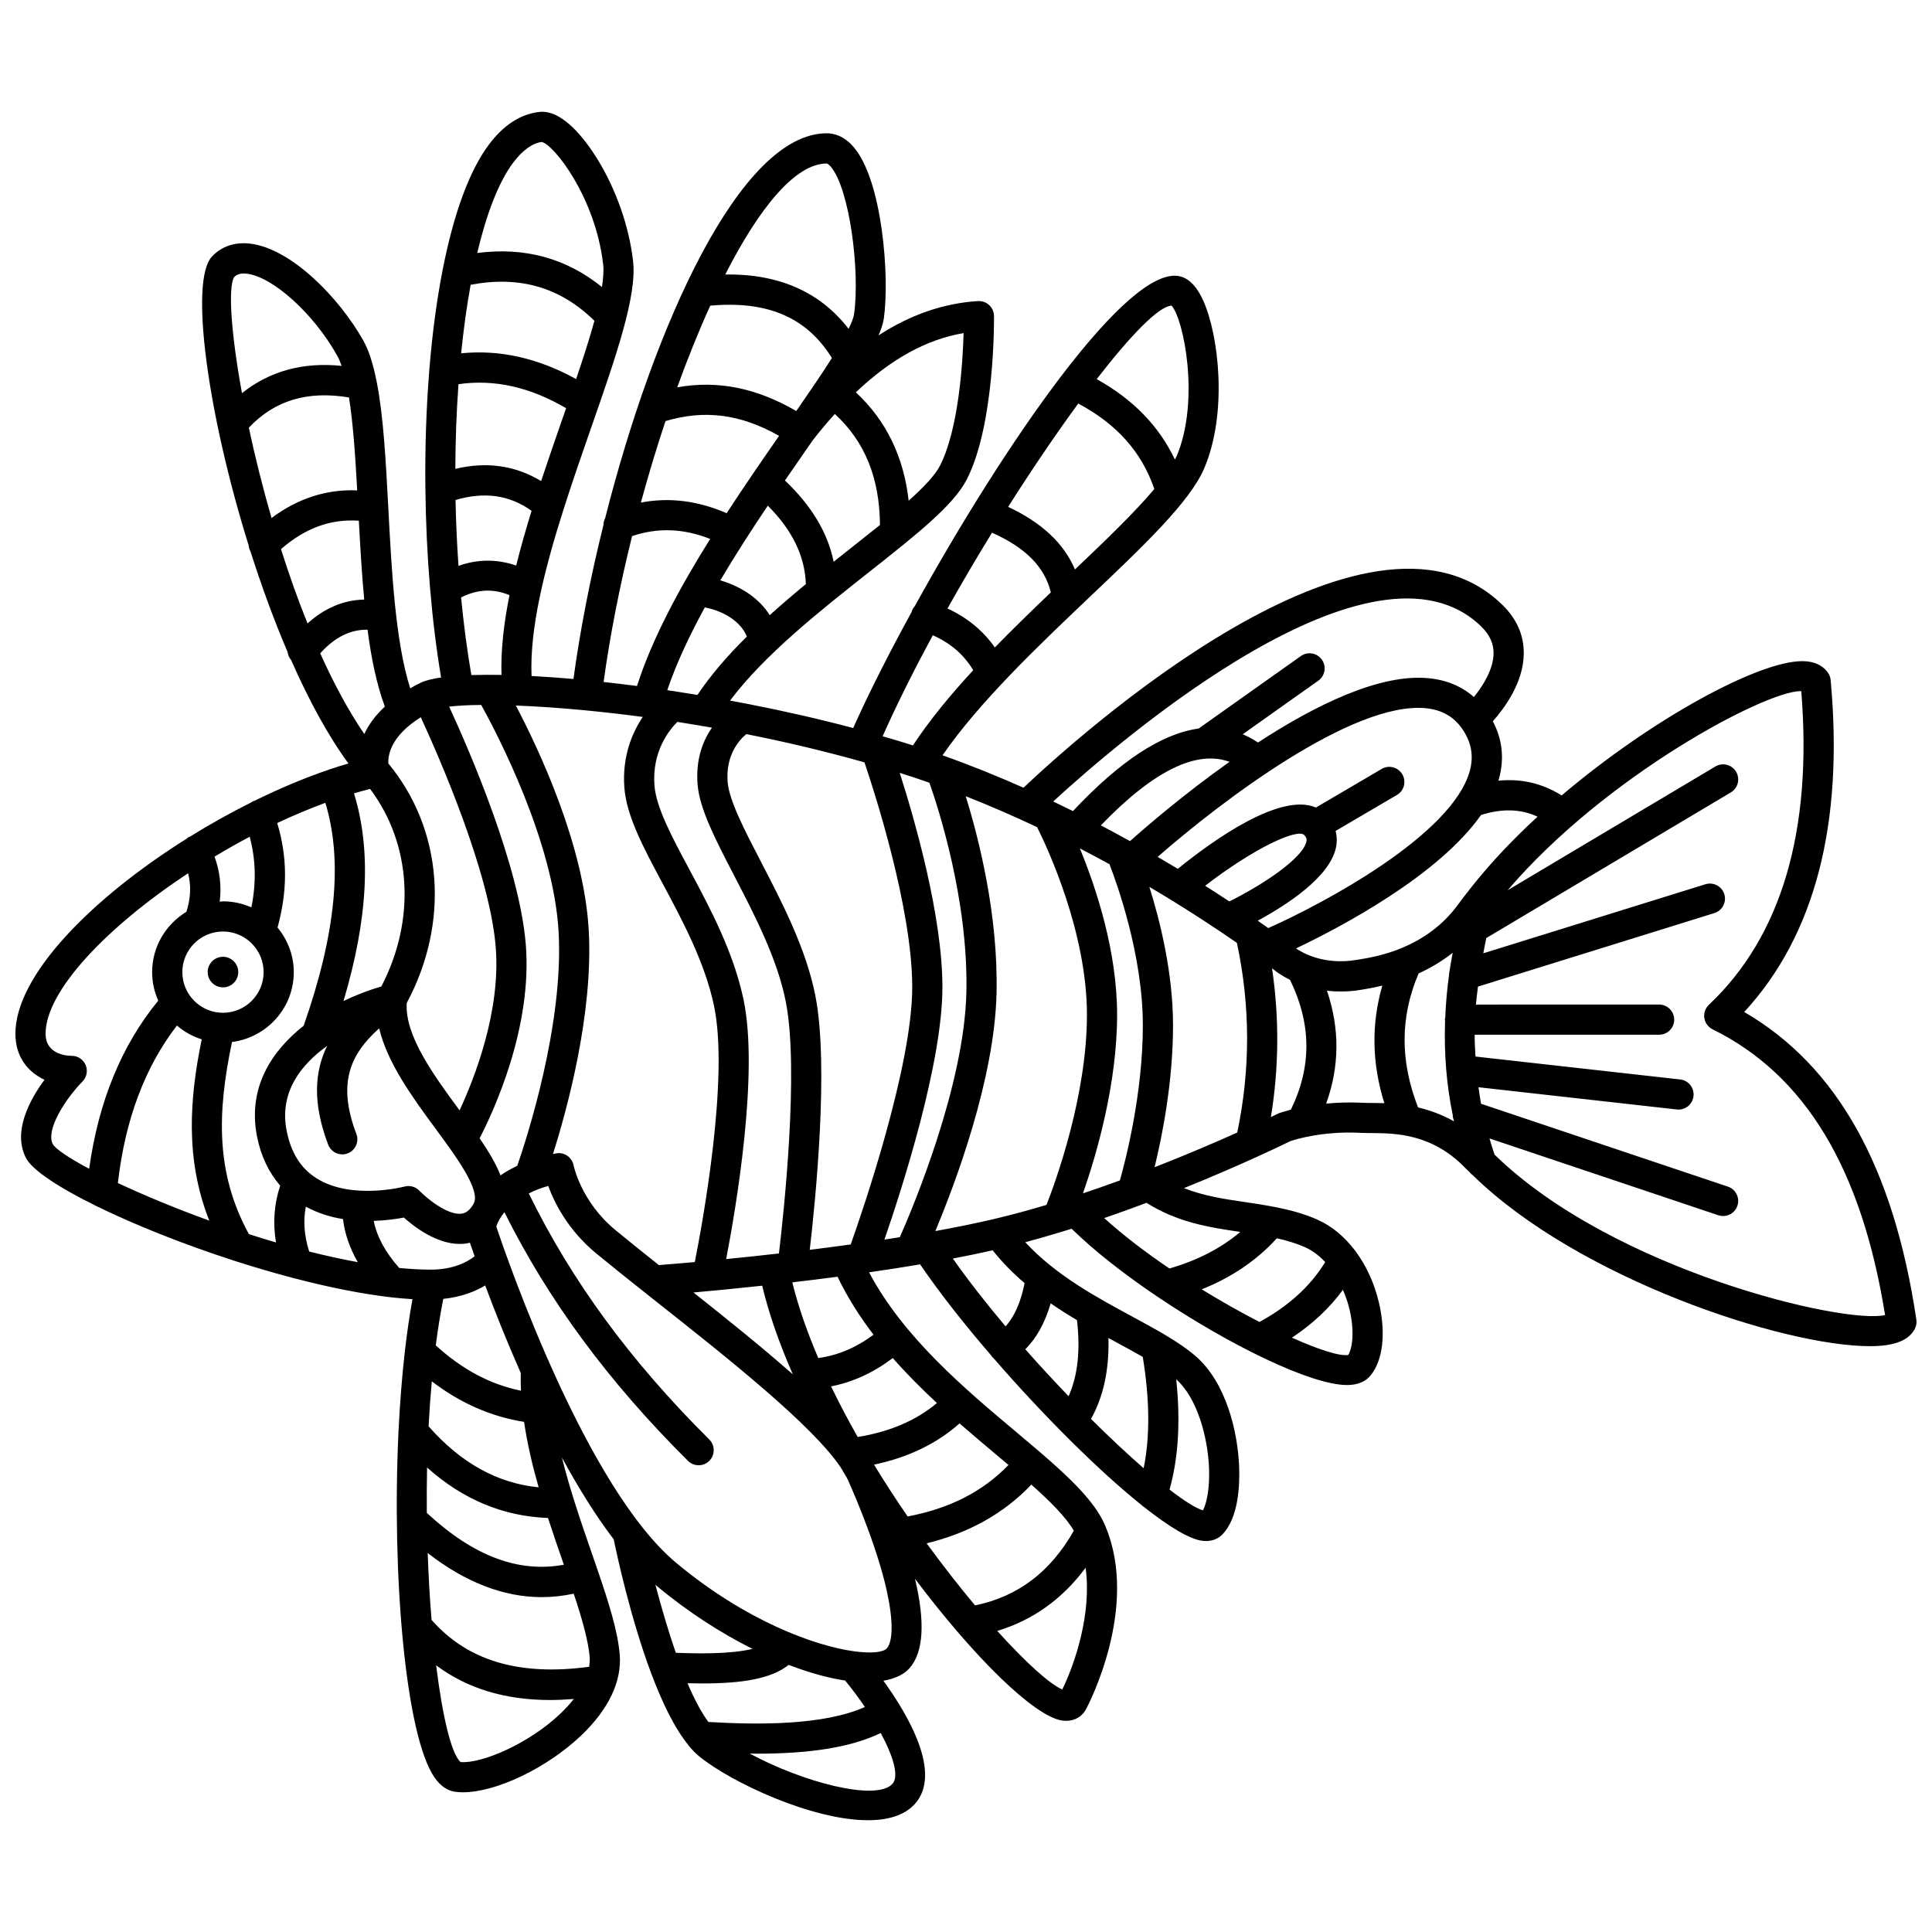 <?xml version="1.0" encoding="UTF-8"?>
<!-- Uploaded to: SVG Repo, www.svgrepo.com, Generator: SVG Repo Mixer Tools -->
<svg width="800px" height="800px" version="1.1" viewBox="144 144 512 512" xmlns="http://www.w3.org/2000/svg">
 <defs>
  <clipPath id="a">
   <path d="m148.09 173h503.81v454h-503.81z"/>
  </clipPath>
 </defs>
 <path d="m203.09 405.66c2.238 0 4.051-1.816 4.051-4.051 0-2.238-1.816-4.051-4.051-4.051s-4.051 1.816-4.051 4.051 1.812 4.051 4.051 4.051z"/>
 <g clip-path="url(#a)">
  <path d="m606.24 412.18c18.715-20.273 26.414-49.832 22.898-87.973-0.059-0.656-0.281-1.285-0.645-1.836-0.922-1.398-2.832-3.082-6.68-3.156h-0.238c-11.605 0-39.766 15.266-63.723 35.582-5.102-3.207-10.715-4.508-16.77-3.914 0.031-0.113 0.082-0.223 0.117-0.34 1.52-5.406 0.969-10.57-1.582-15.402 3.051-3.43 8.051-10.164 8.195-17.75 0.094-4.902-1.773-9.27-5.555-12.988-35.664-35.086-113.44 35.5-127.02 48.352-6.883-3.062-14.059-5.969-21.457-8.594 9.75-14.129 25.168-28.816 38.973-41.926 14.27-13.543 26.594-25.238 30.379-34.129 6.242-14.652 3.883-35.176-0.223-44.359-1.57-3.519-3.434-5.602-5.699-6.371-13.711-4.691-47.691 45.383-70.754 87.223-0.363 0.402-0.656 0.875-0.836 1.426-0.012 0.039-0.004 0.082-0.016 0.125-6.223 11.363-11.602 22.047-15.5 30.785-9.297-2.469-18.781-4.606-28.129-6.422-0.141-0.043-0.281-0.051-0.426-0.078-1.359-0.266-2.719-0.523-4.07-0.773 9.094-12.133 23.707-23.688 36.797-34.027 12.555-9.914 22.477-17.746 25.973-24.656 7.406-14.613 7.184-42.086 7.172-43.242-0.012-1.094-0.477-2.144-1.281-2.891-0.805-0.746-1.875-1.109-2.977-1.059-9.141 0.59-17.879 3.602-26.336 9.094 0.715-1.699 1.227-3.234 1.41-4.547 1.539-10.977-0.363-36.574-8.094-45.461-2.551-2.93-5.246-3.551-7.055-3.551-22.906 0-45.785 50.957-58.711 101.99-0.281 0.562-0.461 1.168-0.453 1.809-3.481 14-6.199 27.945-7.953 40.816-3.894-0.344-7.598-0.605-11.098-0.789-0.539-12.441 3.387-28.148 8.422-44.004 0.004-0.008 0.004-0.016 0.008-0.02 2.352-7.398 4.934-14.828 7.426-21.969 6.484-18.594 12.082-34.652 11.051-43.871-1.027-9.191-4.5-19.105-9.52-27.211-3.062-4.93-9.102-13.09-15.316-12.41-5.039 0.566-9.574 3.519-13.473 8.781-5.305 7.156-9.301 18.664-12.059 32.559-0.059 0.219-0.113 0.434-0.133 0.66-1.551 7.965-2.707 16.691-3.461 25.84-0.039 0.172-0.023 0.348-0.039 0.527-0.82 10.086-1.164 20.656-1.051 31.258-0.012 0.148 0 0.293 0.008 0.445 0.199 17.25 1.605 34.531 4.156 49.805-2.32 0.34-4.152 0.793-5.348 1.371-1.008 0.492-1.938 0.992-2.832 1.5-3.918-12.297-4.922-30.992-5.801-47.742-0.676-12.863-1.32-24.488-3.051-33.348-0.016-0.125-0.047-0.234-0.074-0.359-0.859-4.289-1.965-7.973-3.5-10.707-6.461-11.477-19.156-24.379-29.949-25.68-4.086-0.5-7.613 0.695-10.18 3.43-6 6.41-1.121 41.738 9.746 76.551 0.039 0.566 0.219 1.109 0.5 1.625 2.898 9.129 6.207 18.184 9.832 26.648 0.074 0.777 0.418 1.488 0.926 2.109 4.625 10.512 9.742 19.98 15.18 27.398-1.629 0.477-3.269 0.98-4.93 1.543-0.035 0.012-0.07 0.004-0.109 0.02-0.023 0.012-0.039 0.031-0.066 0.043-6.496 2.203-13.211 5.035-19.875 8.32-0.074 0.023-0.152 0.008-0.227 0.035-0.234 0.09-0.402 0.262-0.609 0.383-5.516 2.75-10.984 5.809-16.27 9.094-0.105 0.043-0.219 0.039-0.32 0.094-0.207 0.113-0.348 0.293-0.527 0.43-24.891 15.633-45.324 36.066-45.324 51.633 0 6.426 3.566 10.266 7.707 12.223-3.926 5.324-8.48 13.715-4.93 20.688 3.305 6.481 28.203 18.547 55.215 27.266 0.02 0.004 0.039 0.016 0.062 0.02 5.059 1.633 10.184 3.137 15.258 4.473 0.219 0.082 0.445 0.137 0.676 0.18 9.004 2.348 17.816 4.137 25.727 5.035 0.004 0 0.008 0.004 0.012 0.004h0.004c1.891 0.211 3.719 0.363 5.496 0.473-0.777 4.25-1.441 8.824-1.996 13.625-0.004 0.109-0.039 0.207-0.035 0.316-0.746 6.539-1.293 13.48-1.645 20.609-0.043 0.266-0.051 0.516-0.039 0.785-1.785 37.871 1.863 80.41 9.582 91.461 1.535 2.203 3.367 3.461 5.434 3.75 0.66 0.094 1.355 0.137 2.086 0.137 8.707 0 22.148-6.344 31.266-15 7.332-6.961 10.883-14.426 10.262-21.598-0.531-6.117-2.859-13.539-5.758-22.012v-0.004-0.004c-0.539-1.582-1.094-3.188-1.672-4.844-2.789-8.039-5.75-16.645-7.887-25.273 4.231 7.801 8.844 15.285 13.738 21.711 0.938 4.559 4.449 20.809 9.844 35.281 0.004 0.012 0.008 0.02 0.012 0.031 2.863 7.672 6.246 14.777 10.043 19.355 0.078 0.105 0.145 0.211 0.23 0.309 0.82 0.965 1.66 1.824 2.519 2.523 8.414 6.867 29.836 16.93 44.723 16.93 5.215-0.004 9.629-1.238 12.395-4.277 7.371-8.098-1.699-23.562-8.301-32.684 3.004-0.531 5.402-1.613 6.922-3.336 3.723-4.219 4.18-12.168 1.449-23.691 15.789 21 31.629 36.457 38.945 37.559 0.383 0.055 0.758 0.082 1.129 0.082 2.281 0 4.203-1.098 5.254-3.074 0.586-1.098 14.172-26.988 5.152-48.43-0.004-0.016-0.012-0.027-0.016-0.043-0.051-0.121-0.078-0.246-0.137-0.367-2.691-6.191-9.246-12.465-17.297-19.375-0.012-0.008-0.016-0.023-0.027-0.031-0.008-0.008-0.02-0.008-0.027-0.016-2.008-1.723-4.082-3.477-6.246-5.285-13.43-11.266-29.848-25.062-38.895-42.234 4.512-0.648 9.051-1.352 13.531-2.106 4.953 7.297 11.516 15.645 18.75 24.047 0.004 0.004 0.004 0.012 0.004 0.016 0.223 0.363 0.504 0.664 0.812 0.926 12.805 14.77 27.535 29.527 39.094 38.781 0.207 0.215 0.445 0.387 0.695 0.555 6.637 5.242 12.176 8.602 15.582 8.953 0.281 0.027 0.547 0.043 0.805 0.043 2.246 0 3.625-1.023 4.285-1.684 4.332-4.34 4.688-13.031 4.516-17.82-0.348-9.727-3.566-22.586-11.547-29.512-2.269-1.969-5.039-3.805-8.074-5.609-0.012-0.008-0.027-0.012-0.039-0.023-2.742-1.633-5.703-3.238-8.754-4.887-9.574-5.168-20.219-10.949-28.27-19.652 3.223-0.855 6.441-1.797 9.641-2.769 0.066-0.02 0.133-0.039 0.199-0.059 0.816-0.25 1.637-0.496 2.449-0.75 5.977 5.871 14.016 12.133 22.719 17.996 0.094 0.074 0.195 0.133 0.297 0.195 18.805 12.629 40.41 23.23 49.949 23.23 0.148 0 0.293 0 0.434-0.008 2.543-0.09 4.484-0.918 5.773-2.477 3.32-3.996 4.168-11.207 2.273-19.301-1.23-5.258-3.418-9.961-6.285-13.777-0.023-0.027-0.047-0.055-0.07-0.09-2.762-3.648-6.141-6.484-9.938-8.168-3.629-1.613-7.328-2.578-11.02-3.309-0.043-0.012-0.094-0.012-0.137-0.023-2.652-0.52-5.293-0.938-7.902-1.312-5.664-0.824-11.113-1.648-16.324-3.719 15.195-6.137 26.348-11.543 28.23-12.469 1.219-0.41 8.586-2.719 18.578-2.18 0.812 0.039 1.75 0.051 2.805 0.055 6.434 0.047 16.156 0.117 25.012 9.336 0.312 0.328 0.68 0.637 1.004 0.961 0.258 0.336 0.559 0.629 0.898 0.863 27.902 27.344 82.277 45.316 105.22 45.316 1.703 0 3.234-0.098 4.57-0.301 3.742-0.566 6.231-2.027 7.391-4.344 0.371-0.734 0.504-1.566 0.383-2.383-6.031-40.453-20.977-67.199-45.625-81.539zm-54.77-51.754c-6.606 6.066-12.664 12.473-17.773 18.98-0.145 0.148-0.25 0.312-0.371 0.484-0.922 1.191-1.887 2.379-2.742 3.57-8.531 11.934-21.918 14.086-26.316 14.793l-0.723 0.121c-8.641 1.477-14.426-1.887-16.094-3.027 11.961-5.703 37.738-19.301 49.039-35.367 5.57-1.758 10.52-1.625 14.98 0.445zm-31.668 77.059c-4.805-12.352-4.766-24.012 0.145-35.52 3.324-1.492 6.312-3.34 9.035-5.461-0.32 1.711-0.641 3.422-0.887 5.117-0.047 0.238-0.078 0.473-0.082 0.719-0.535 3.844-0.855 7.641-1.016 11.398-0.02 0.156-0.094 0.297-0.094 0.457 0 0.109 0.051 0.199 0.059 0.305-0.305 8.605 0.371 16.984 2.043 25.113 0.012 0.484 0.125 0.949 0.301 1.387 0.012 0.055 0.023 0.113 0.035 0.168-3.269-1.832-6.504-2.973-9.539-3.684zm-47.926 6.656c-5.703 2.555-13.285 5.82-21.902 9.191 2.062-8.441 4.891-22.707 4.891-37.629 0-13.863-3.43-27.625-6.273-36.68 9.559 5.648 17.48 10.879 23.199 14.844 3.578 16.691 3.602 33.582 0.086 50.273zm-64.156 22.84c-0.004 0-0.008 0-0.012 0.004-0.008 0-0.012 0.004-0.02 0.004-4.961 1.176-10.309 2.258-15.816 3.258 5.297-12.66 15.715-40.309 16.223-63.102 0.465-20.793-4.773-41.199-8.172-52.141 6.543 2.574 12.875 5.344 18.926 8.203 2.644 5.281 13.203 27.777 13.203 49.691 0 21.48-8.277 44.18-10.719 50.406-4.539 1.367-9.105 2.613-13.613 3.676zm-29.336 5.519c4.758-13.789 15.367-46.801 15.367-66.887 0-18.859-7.336-44.363-11.316-56.801 2.648 0.832 5.269 1.707 7.867 2.617 2.305 6.523 10.34 31.113 9.797 55.543-0.551 24.656-14.07 56.824-17.633 64.891-1.359 0.215-2.719 0.43-4.082 0.637zm-19.793 2.715c1.539-13.25 5.094-48.715 1.52-67.184-2.414-12.461-8.797-24.762-14.43-35.617-4.344-8.371-8.445-16.277-8.844-21.121-0.586-7.203 3.078-11.199 4.941-12.75 10.184 2.019 20.73 4.5 31.316 7.488 2.688 7.926 12.656 38.754 12.656 59.578 0 20.863-12.91 58.625-16.301 68.184-3.676 0.508-7.312 0.984-10.859 1.422zm-58.324 107.86c0.07 0.852 0 1.734-0.141 2.637-18.492 2.5-32.203-1.562-41.758-12.422-0.461-5.578-0.809-11.535-1.023-17.715 9.984 7.746 20.102 11.684 30.246 11.684 2.816 0 5.633-0.32 8.453-0.922 2.133 6.438 3.836 12.293 4.223 16.738zm-43.129-38.117c-0.008-0.008-0.02-0.008-0.027-0.016-0.035-3.984-0.016-8.004 0.066-12.039 9.422 8.441 20.156 12.934 32.047 13.379 1.316 4.047 2.688 8.02 4.023 11.867 0.059 0.176 0.121 0.344 0.18 0.52-12.02 2.207-23.93-2.266-36.289-13.711zm0.445-22.965c0.207-4.019 0.492-8.004 0.852-11.926 7.512 5.758 15.699 9.359 24.449 10.742 0.852 5.809 2.223 11.625 3.863 17.348-10.996-1.094-20.598-6.457-29.164-16.164zm24.422-14.145c-0.027 1.562-0.016 3.129 0.059 4.707-8.168-1.676-15.605-5.648-22.582-12.02 0.551-4.254 1.211-8.375 1.988-12.316 4.809-0.508 8.512-1.984 11.113-3.566 2.402 6.453 5.598 14.539 9.422 23.195zm-32.207-27.824c-3.699-4.191-5.938-8.309-6.75-12.477 3.312-0.109 6.141-0.527 7.981-0.883 2.828 2.527 8.68 6.988 14.781 6.988 0.48 0 0.961-0.027 1.445-0.082 0.402-0.047 0.836-0.137 1.281-0.238 0.336 0.984 0.75 2.191 1.242 3.594-1.859 1.457-5.559 3.539-11.629 3.539-2.66-0.004-5.461-0.164-8.352-0.441zm-23.863-4.359c-1.309-4.125-1.613-8.066-0.891-11.891 3.172 1.723 6.547 2.769 9.852 3.289 0.465 3.871 1.766 7.684 3.926 11.418-4.207-0.758-8.531-1.715-12.887-2.816zm-15.98-4.613c-8.863-16.23-8.387-32.254-4.477-50.91 9.211-1.188 16.379-8.996 16.379-18.523 0-4.5-1.66-8.582-4.305-11.816 2.656-9.723 2.648-18.664-0.09-27.691 4.246-2 8.52-3.793 12.758-5.352 4.672 15.289 2.816 34.656-5.75 59.07-8.555 6.758-14.891 16.453-12.355 29.355 1.035 5.262 3.16 9.555 6.137 13.031-1.617 4.867-1.98 9.895-1.105 15.043-2.406-0.699-4.809-1.438-7.191-2.207zm0.215-105.3c1.629 6.102 1.766 12.215 0.445 18.707-2.309-1.016-4.848-1.598-7.519-1.598-0.301 0-0.574 0.074-0.871 0.09 0.504-4.07 0.047-8.059-1.371-11.93 3.047-1.836 6.156-3.606 9.316-5.269zm-7.078 25.105c5.938 0 10.77 4.832 10.77 10.77s-4.832 10.77-10.77 10.77-10.77-4.832-10.77-10.77c0-5.941 4.832-10.77 10.77-10.77zm-12.195 24.918c1.898 1.641 4.109 2.883 6.559 3.66-3.148 15.363-4.508 31.574 2.004 48.039-9.035-3.269-17.391-6.758-24.219-9.961 1.902-16.73 7.156-30.738 15.656-41.738zm74.578-84.75c0.035 0 0.062 0.016 0.102 0.016 0.242 0 0.488-0.02 0.734-0.066 0.004 0 0.004-0.004 0.008-0.004 1.535-0.09 3.277-0.137 5.207-0.156 4.199 7.582 19.195 36.191 20.516 60.215 1.359 24.723-8.578 55.043-10.961 61.914-1.547 0.746-3.051 1.574-4.445 2.547-1.199-3.109-3.176-6.394-5.531-9.836 3.625-7.004 14.051-29.32 12.227-51.453-1.727-20.949-15.035-51.52-20.305-62.953 0.738-0.086 1.547-0.16 2.449-0.223zm-37.52 125.28c-4.223-2.633-6.832-6.773-7.992-12.66-2.008-10.199 3.824-17.516 10.742-22.484-3.305 6.703-3.965 15.055 0.266 26.184 0.605 1.594 2.125 2.578 3.738 2.578 0.473 0 0.953-0.082 1.418-0.262 2.062-0.785 3.098-3.09 2.316-5.156-4.981-13.105-1.914-20.875 6.043-27.984 2.164 9.156 8.816 18.273 14.906 26.543 5.684 7.719 12.121 16.461 10.102 19.98-1.223 2.125-2.41 2.496-3.195 2.59-3.578 0.473-9.07-3.914-11.164-6.094-0.766-0.793-1.82-1.227-2.894-1.227-0.344 0-0.688 0.043-1.031 0.133-0.137 0.039-13.988 3.641-23.254-2.141zm47.406-61.453c1.395 16.922-5.488 34.613-9.57 43.406-6.879-9.34-14.578-19.875-13.996-28.469 11.461-21.387 9.547-46.031-4.883-63.469-0.121-2.191 0.641-7.277 8.602-12.242 4.891 10.605 18.215 41.012 19.848 60.773zm-30.305 10.574c-3.062 0.883-6.508 2.156-10.027 3.856 6.555-21.98 7.406-40.066 2.777-55.035 1.434-0.43 2.859-0.816 4.269-1.176 11.004 14.633 12.184 34.68 2.981 52.355zm54.969-14.832c-1.246-22.684-13.285-48.141-19.32-59.621 5.344 0.203 11.469 0.613 18.207 1.25 0.02 0.004 0.035 0.016 0.055 0.02 0.027 0.004 0.051-0.008 0.078-0.004 4.816 0.461 9.93 1.039 15.289 1.754-2.781 4.156-5.473 10.391-4.879 18.656 0.543 7.551 5.035 15.93 10.23 25.641 5.191 9.691 11.07 20.672 13.52 32.195 4.047 19.035-2.953 57.254-5.074 67.969-4.391 0.395-7.711 0.664-9.516 0.805-4.125-3.273-8.047-6.406-11.539-9.293-9.082-7.496-11.051-17.039-11.07-17.129-0.406-2.121-2.414-3.543-4.555-3.195-0.305 0.047-0.613 0.141-0.914 0.195 3.856-12.18 10.691-37.32 9.488-59.242zm29.523-54.301c0.266 0.078 0.531 0.117 0.801 0.141 0.77 0.133 1.543 0.27 2.32 0.402-2.352 3.414-4.356 8.363-3.797 15.113 0.527 6.441 4.785 14.645 9.715 24.148 5.387 10.375 11.484 22.137 13.676 33.461 3.508 18.094-0.531 55.645-1.84 66.625-5.039 0.57-9.766 1.066-13.984 1.484 2.613-13.562 8.727-49.375 4.586-68.852-2.684-12.633-8.848-24.148-14.289-34.309-4.766-8.906-8.883-16.59-9.305-22.434-0.645-8.988 3.91-14.613 6.074-16.762 1.992 0.312 4.004 0.637 6.043 0.98zm16.445 148.43c1.77 7.484 4.574 15.418 8.113 23.488-8.047-7.098-17.301-14.535-26.328-21.691 4.824-0.434 11.094-1.031 18.215-1.797zm123.84-138.83c-12.133 8.594-22.133 17.234-26.371 21.012-0.191-0.105-0.383-0.211-0.574-0.316-0.09-0.039-0.16-0.105-0.246-0.137-2.238-1.238-4.543-2.481-6.906-3.723 13.926-14.449 25.352-20.062 34.098-16.836zm61.516-8.953c2.586 3.609 3.281 7.356 2.137 11.457-4.731 16.832-38.402 34.891-53.383 41.555-0.77-0.547-1.605-1.141-2.496-1.758-0.051-0.035-0.098-0.07-0.148-0.105-0.047-0.031-0.098-0.066-0.145-0.102 7.625-4.129 19.082-11.516 20.727-19.371 0.32-1.523 0.277-3.004-0.094-4.41l16.258-9.539c1.906-1.117 2.543-3.566 1.422-5.469-1.121-1.902-3.574-2.555-5.469-1.422l-17.422 10.223c-9.418-4.059-27.094 8.535-36.605 16.246-1.715-1.035-3.504-2.094-5.332-3.164 16.336-14.312 51.656-41.352 71.125-39.391 4.117 0.426 7.199 2.144 9.426 5.25zm-41.656 28.398c0.586 0.66 0.641 1.098 0.523 1.641-0.965 4.602-12.109 11.805-20.434 15.902-1.992-1.316-4.121-2.699-6.406-4.144 12.594-9.723 24.5-15.426 26.316-13.398zm-58.691 94.91c3.574-10.25 9.043-28.945 9.043-47.336 0-16.891-5.574-33.656-9.871-44.082 2.691 1.395 5.312 2.797 7.848 4.188 1.953 5.023 8.844 24.09 8.844 42.695 0 18-4.508 35.523-6.082 41.109-3.184 1.164-6.461 2.316-9.781 3.426zm105.64-150.12c2.176 2.141 3.211 4.465 3.168 7.109-0.07 4.168-2.82 8.527-5.211 11.484-3.203-2.812-7.16-4.5-11.859-4.973-12.965-1.352-30.133 7.09-45.367 17.027-1.309-0.895-2.656-1.602-4.035-2.195l20.02-14.191c1.805-1.277 2.227-3.769 0.953-5.574-1.277-1.801-3.773-2.234-5.574-0.949l-27.09 19.203c-9.789 1.34-20.922 8.652-33.297 21.875-1.719-0.855-3.469-1.703-5.242-2.547 17.52-16.078 84.996-74.34 113.54-46.27zm-129 5.449c-3.106-4.438-7.305-7.894-12.543-10.328 3.805-6.793 7.781-13.543 11.801-20.082 8.941 3.984 13.961 9.102 15.582 15.824-4.953 4.723-9.973 9.605-14.84 14.586zm21.23-20.664c-2.918-6.906-8.758-12.395-17.703-16.59 6.371-10.047 12.723-19.398 18.586-27.383 10.219 5.445 16.84 12.895 20.152 22.656-5.199 6.18-12.875 13.566-21.035 21.316zm25.59-69.934c3.18 3.375 7.656 25.125 1.316 40.02-0.105 0.242-0.297 0.531-0.418 0.785-4.231-8.895-11.059-15.941-20.723-21.312 9.078-11.738 16.43-19.27 19.824-19.492zm-63.266 87.367c4.727 2.09 8.266 5.156 10.715 9.266-6.09 6.59-11.609 13.281-15.98 19.941-0.641-0.203-1.273-0.414-1.914-0.617-2.019-0.629-4.062-1.23-6.117-1.824 3.844-8.613 8.379-17.668 13.297-26.766zm-62.363 15.812c-1.992-0.328-3.969-0.645-5.934-0.945-0.102-0.02-0.195-0.031-0.301-0.043-0.59-0.09-1.176-0.172-1.762-0.262 2.363-7.019 5.84-14.434 9.949-21.941 5.379 1.039 9.645 3.996 11.145 7.719-5.043 4.977-9.531 10.141-13.098 15.473zm3.391-103.16c15.195-1.355 25.543 3.106 32.238 13.871-2.637 4.164-5.93 8.984-9.438 14.055-10.594-6.148-20.848-8.203-31.559-6.277 2.789-7.699 5.731-14.992 8.758-21.648zm-11.863 30.59c10.383-3.082 19.887-1.875 30.105 3.91-4.504 6.481-9.266 13.387-13.898 20.5-7.66-3.32-15.266-4.262-22.727-2.812 2-7.359 4.188-14.605 6.519-21.598zm27.113 22.41c6.547 6.562 9.828 13.41 10.086 20.793-3.25 2.672-6.457 5.422-9.578 8.227-2.688-4.289-7.375-7.555-13.094-9.215 3.949-6.684 8.254-13.352 12.586-19.805zm21.859 11.375c-1.453 1.148-2.93 2.32-4.41 3.496-1.551-7.691-5.836-14.809-12.906-21.543 2.223-3.238 4.422-6.41 6.547-9.465 0.289-0.41 0.531-0.77 0.812-1.172 1.945-2.516 3.902-4.809 5.859-6.988 7.957 7.305 11.879 16.984 11.961 29.422-2.516 2.023-5.172 4.125-7.863 6.25zm23.793-21.996c-1.297 2.555-4.344 5.75-8.324 9.312-1.297-11.637-5.965-21.27-13.996-28.727 9.273-8.797 18.719-14.027 28.562-15.688-0.242 8.129-1.34 25.426-6.242 35.102zm-30.016-80.047c0.082 0 0.449 0.148 1.02 0.801 4.992 5.746 7.82 27.594 6.211 39.105-0.137 0.961-0.684 2.332-1.453 3.906-7.551-9.785-18.488-14.609-32.684-14.406 9.059-17.785 18.609-29.406 26.906-29.406zm-51.598 98.738c6.769-2.289 13.586-2.059 20.688 0.754-8.152 13.051-15.414 26.496-19.387 38.969-3.016-0.391-5.973-0.746-8.852-1.059 1.719-12.52 4.316-25.656 7.551-38.664zm-42.789-66.602c13.008-2.461 23.781 0.68 32.805 9.547-1.281 4.664-2.961 9.891-4.852 15.441-10.086-5.566-20.301-7.859-30.473-6.824 0.648-6.406 1.492-12.504 2.519-18.164zm18.68 52.02c-6.805-4.117-14.414-5.223-22.738-3.238 0.031-7.664 0.312-15.203 0.836-22.441 9.512-1.355 18.902 0.738 28.523 6.363-0.277 0.793-0.543 1.57-0.824 2.367-1.922 5.523-3.902 11.215-5.797 16.949zm-22.68 5.019c7.644-2.269 14.281-1.332 20.152 2.863-1.508 4.875-2.894 9.73-4.082 14.508-5.062-1.754-10.227-1.727-15.289 0.082-0.41-5.805-0.672-11.645-0.781-17.453zm15.191-89.285c2.523-3.41 5.195-5.289 7.652-5.598 3.231 0.68 14.297 14.77 16.289 32.566 0.176 1.57 0.012 3.598-0.332 5.875-9.41-7.613-20.477-10.66-33.051-9.023 2.449-10.355 5.621-18.664 9.441-23.82zm-13.723 115.1c4.352-2.18 8.508-2.383 12.824-0.609-1.5 7.488-2.32 14.637-2.113 21.148-2.894-0.055-5.562-0.039-7.988 0.043-1.141-6.664-2.047-13.566-2.723-20.582zm-25.648 36.203c-4.231-6.211-8.133-13.496-11.68-21.383 3.824-4.262 7.961-6.324 12.539-6.269 0.992 7.644 2.438 14.598 4.59 20.379-2.668 2.465-4.387 4.953-5.449 7.273zm-22.082-48.996c6.344-5.551 13.137-8.055 20.637-7.539 0.375 7.055 0.789 14.125 1.414 20.898-5.469 0.129-10.488 2.246-15.012 6.332-2.574-6.383-4.926-13.023-7.039-19.691zm-8.523-32.184c6.824-7.234 15.543-9.859 26.547-8.012 1.105 6.934 1.688 15.699 2.176 24.625-8.156-0.344-15.75 2.129-22.703 7.32-2.383-8.242-4.402-16.371-6.019-23.934zm-3.93-39.859c0.535-0.574 1.406-1.188 3.387-0.961 6.945 0.84 17.684 10.555 23.934 21.66 0.445 0.785 0.84 1.727 1.211 2.777-10.281-1.062-19.105 1.398-26.418 7.227-2.898-15.875-3.703-27.867-2.113-30.703zm-48.016 229.73c-1.973-3.871 3.531-12.199 7.871-16.609 1.129-1.148 1.461-2.867 0.836-4.352-0.625-1.488-2.074-2.453-3.688-2.453-1.16 0-6.93-0.281-6.93-5.863 0-11.414 16.434-28.434 37.762-42.516 0.859 3.289 0.68 6.672-0.434 10.203-5.426 3.293-9.094 9.199-9.094 15.996 0 2.695 0.59 5.242 1.621 7.559-9.695 11.805-15.844 26.75-18.301 44.559-5.269-2.801-8.762-5.133-9.645-6.523zm108.07 163.75c-2.422-2.121-4.781-11.887-6.477-25.633 8.219 6.125 18.23 9.188 30.27 9.188 2.008 0 4.086-0.113 6.207-0.281-1.023 1.316-2.227 2.637-3.602 3.938-8.344 7.93-20.789 13.242-26.398 12.789zm101.91-21.609c1.844 2.25 3.613 4.625 5.234 7.019-11.074 4.91-28.309 4.734-41.477 3.961-1.914-2.598-3.777-6.133-5.535-10.262 1.305 0.027 2.602 0.055 3.832 0.055 10.602 0 18.312-1.199 22.98-4.922 5.402 2.062 10.484 3.496 14.965 4.148zm-44.867-7.356c-2.078-5.957-3.914-12.293-5.414-18.031 0.148 0.125 0.293 0.27 0.438 0.387 8.402 6.996 17.047 12.484 25.285 16.613-5.84 1.414-14.547 1.266-20.309 1.031zm57.402 34.734c-4.336 4.762-24.055-0.555-37.812-8.027 0.617 0.004 1.285 0.035 1.883 0.035 14.594 0 25.129-1.785 32.828-5.477 3.316 6.152 4.914 11.477 3.102 13.469zm-1.465-35.93c-0.949 1.07-4.043 1.43-8.598 0.816-0.039-0.004-0.074-0.012-0.117-0.012-10.48-1.449-28.688-8.078-47.082-23.398-23.875-19.883-44.746-80.273-47.727-89.172 0.43-1.328 1.184-2.598 2.164-3.793 11.594 23.281 27.504 44.895 48.641 65.898 0.781 0.777 1.801 1.164 2.82 1.164 1.027 0 2.055-0.395 2.836-1.18 1.555-1.566 1.547-4.098-0.016-5.652-20.938-20.809-36.574-42.172-47.832-65.203 1.582-0.801 3.312-1.48 5.16-1.992 1.594 4.391 5.176 11.66 12.68 17.859 3.836 3.168 8.172 6.625 12.746 10.254 0.012 0.012 0.023 0.02 0.035 0.027 1.266 1.004 2.547 2.016 3.848 3.047 18.273 14.453 40.527 32.082 48.152 43.336 0.535 0.914 1.078 1.832 1.629 2.742 0.105 0.211 0.25 0.445 0.34 0.648 13.008 29.699 12.605 42.016 10.32 44.609zm46.473 10.926c-3.289-1.406-9.621-7.086-17.234-15.523 9.461-2.859 17.285-8.477 23.418-16.742 1.629 11.961-2.684 25.094-6.184 32.266zm3.062-42.082c-6.219 10.945-14.812 17.445-26.176 19.797-4.129-4.926-8.484-10.484-12.832-16.453 11.215-2.723 20.504-7.941 27.742-15.555 5.066 4.488 9.121 8.566 11.266 12.211zm-17.316-17.426c-6.812 7.078-15.625 11.551-26.73 13.652-3.043-4.426-6.035-9.023-8.91-13.73 9.012-1.895 16.613-5.547 22.668-10.93 3.344 2.918 6.644 5.699 9.789 8.336 1.09 0.91 2.141 1.793 3.184 2.672zm-18.969-16.406c-5.484 4.621-12.527 7.629-20.996 8.996-2.512-4.43-4.887-8.918-7.051-13.414 5.769-1.133 11.18-3.598 16.348-7.5 3.719 4.227 7.68 8.188 11.699 11.918zm-16.801-18.105c-4.648 3.441-9.484 5.492-14.645 6.176-2.906-6.801-5.281-13.551-6.875-20.055 3.863-0.453 7.887-0.949 11.988-1.488 2.613 5.457 5.863 10.574 9.531 15.367zm31.57-22.367c2.574 3.219 5.43 6.106 8.469 8.699-1.016 5.066-2.707 8.902-5.047 11.453-5.078-6.023-9.84-12.109-13.973-17.973 3.629-0.688 7.16-1.414 10.551-2.18zm20.129 38.66c-3.832-3.977-7.691-8.152-11.473-12.434 2.984-2.981 5.231-7.047 6.723-12.176 2.309 1.598 4.641 3.062 6.965 4.449 0.941 8.047 0.215 14.707-2.215 20.16zm37.219 19.184c0.203 5.644-0.719 9.355-1.617 11.062-1.895-0.551-4.992-2.519-8.852-5.496 2.344-8.371 2.934-18.16 1.77-29.219 5.594 4.949 8.402 15.418 8.699 23.652zm-17.57-29.605c1.863 11.285 1.938 21.172 0.238 29.508-4.258-3.707-9.004-8.145-13.953-13.062 3.324-5.961 4.852-13.152 4.621-21.449 0.816 0.445 1.648 0.895 2.434 1.324 2.324 1.25 4.543 2.469 6.66 3.68zm54.453-0.508c-2.242 0.379-7.781-1.383-14.922-4.582 5.477-3.621 10-7.863 13.516-12.688 0.773 1.789 1.375 3.59 1.77 5.289 1.297 5.531 0.816 10.051-0.363 11.98zm-6.102-24.613c-3.867 6.344-9.715 11.664-17.414 15.871-4.867-2.508-10.066-5.43-15.305-8.648 7.961-3.184 14.617-7.723 19.914-13.535 2.582 0.586 5.098 1.32 7.519 2.398 2.027 0.898 3.766 2.289 5.285 3.914zm-22.504-7.996c-5.09 4.324-11.391 7.559-18.777 9.695-6.262-4.246-12.227-8.781-17.285-13.363 3.848-1.324 7.606-2.68 11.219-4.043 8.219 5.199 16.656 6.519 24.844 7.711zm9.992-31.34c-0.047 0.023-0.703 0.348-1.883 0.91 2.156-13.105 2.238-26.305 0.309-39.426 0.48 0.367 0.77 0.586 0.797 0.613 0.141 0.117 1.543 1.238 3.977 2.445 5.699 11.742 5.762 23.031 0.219 34.402-1.77 0.461-2.887 0.84-3.008 0.883-0.141 0.047-0.277 0.102-0.41 0.172zm22.309-2.887c-3.508-0.184-6.699-0.043-9.543 0.227 3.562-9.859 3.625-19.875 0.215-29.93 2.738 0.32 5.824 0.32 9.227-0.266l0.637-0.105c1.652-0.266 3.25-0.598 4.805-0.969-2.934 10.129-2.789 20.551 0.543 31.156-1.258-0.047-2.422-0.059-3.441-0.066-0.914-0.004-1.734-0.008-2.441-0.047zm35.078 13.73c-0.492-1.41-0.902-2.844-1.328-4.273l60.633 20.355c0.418 0.141 0.852 0.207 1.273 0.207 1.672 0 3.231-1.055 3.789-2.727 0.699-2.09-0.426-4.363-2.519-5.066l-65.418-21.961c-0.273-1.449-0.484-2.91-0.688-4.379l52.57 5.891c0.152 0.016 0.301 0.023 0.453 0.023 2.008 0 3.738-1.512 3.965-3.555 0.246-2.195-1.332-4.176-3.527-4.418l-54.25-6.078c-0.105-1.918-0.223-3.836-0.215-5.777h48.879c2.207 0 4-1.789 4-4 0-2.211-1.793-4-4-4l-48.547 0.004c0.125-1.574 0.355-3.176 0.547-4.762l62.648-19.484c2.106-0.656 3.285-2.898 2.633-5.008-0.656-2.109-2.91-3.277-5.008-2.633l-58.863 18.305c0.27-1.348 0.48-2.688 0.797-4.047l64.801-38.594c1.898-1.133 2.519-3.582 1.391-5.481-1.137-1.898-3.578-2.523-5.481-1.391l-55.047 32.785c25.848-30.254 68.164-52.762 77.668-52.762 0.043 0 0.09 0 0.133 0.004 3 36.992-5.231 64.957-24.477 83.133-0.953 0.898-1.402 2.207-1.207 3.5 0.195 1.297 1.012 2.414 2.184 2.992 24.516 12.082 39.48 36.871 45.711 75.723-10.707 2.555-72.133-11.867-103.5-42.527z"/>
 </g>
</svg>